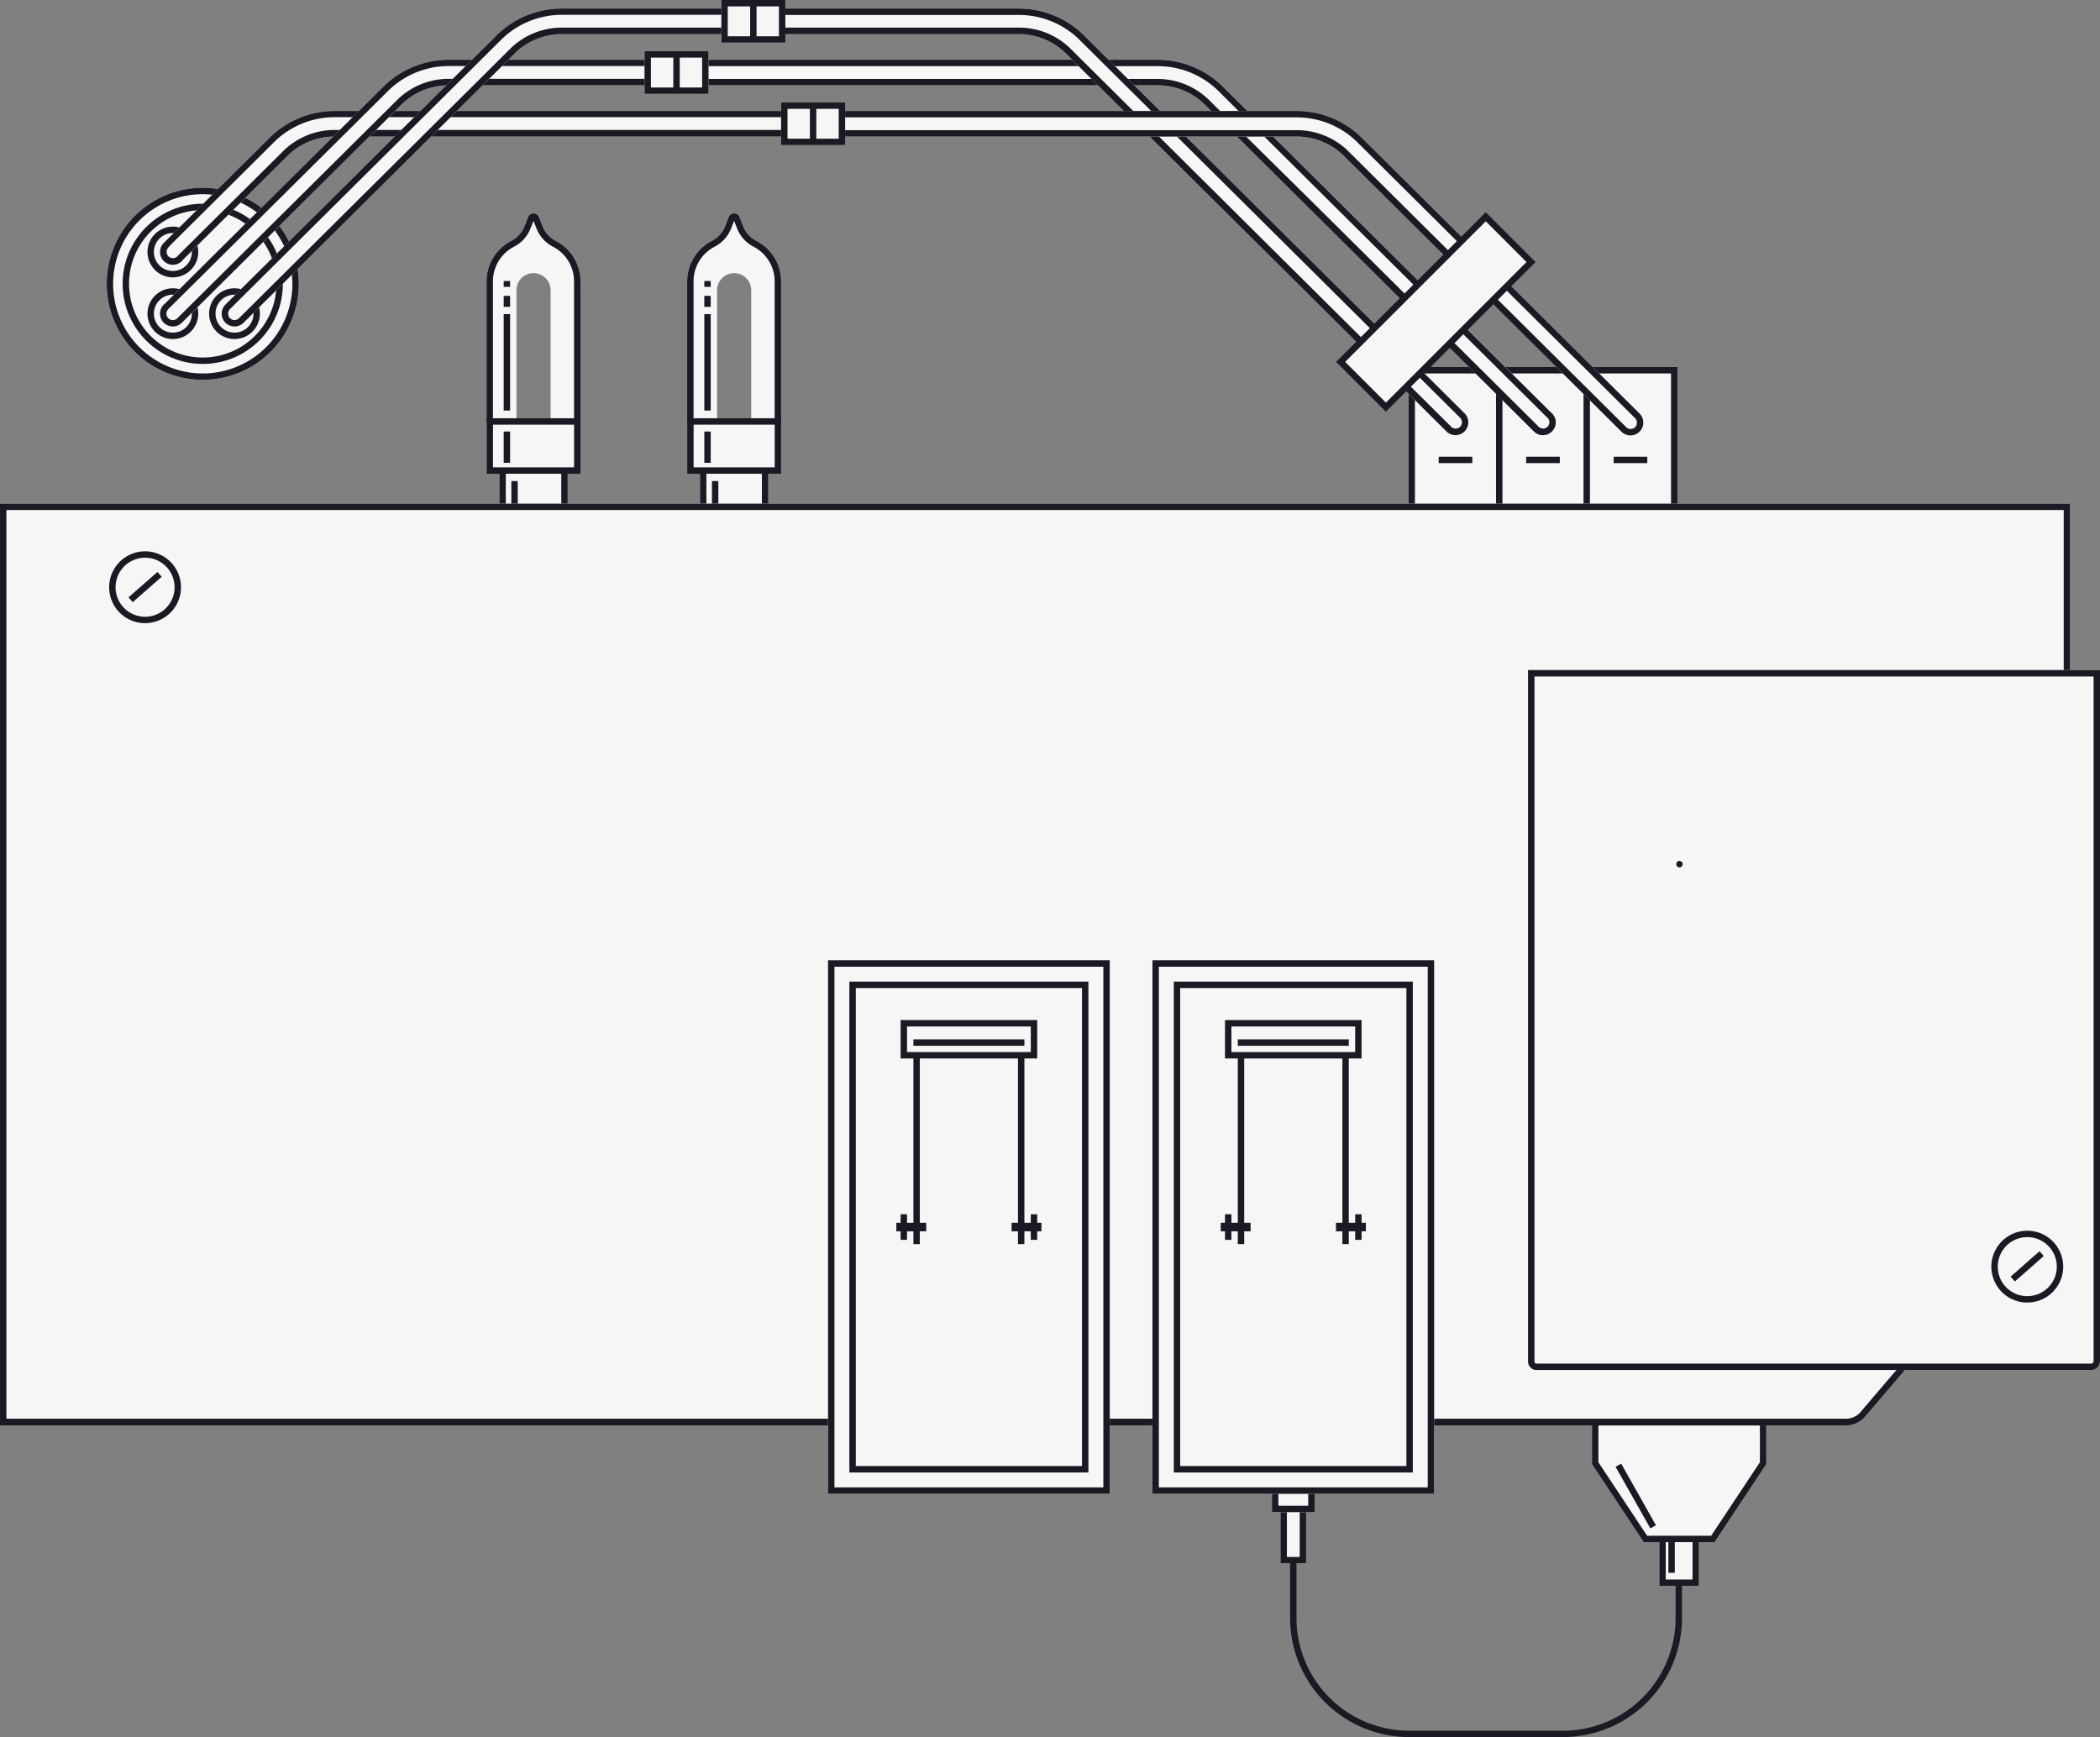 <svg id="13be5101-623d-43f5-a009-434f3b31bc77" data-name="base 02" xmlns="http://www.w3.org/2000/svg" width="492" height="407" viewBox="0 0 492 407"><rect x="0" y="0" width="492" height="407" fill="#808080" stroke="none"/><title>Machine 06 base 02</title><rect x="384" y="444" width="62" height="22" transform="translate(796 -298) rotate(90)" style="fill:#f6f6f6"/><line x1="344.94" y1="107.76" x2="337.06" y2="107.76" style="fill:#f6f6f6;stroke:#1a1a24;stroke-miterlimit:10;stroke-width:1.5px"/><path d="M404,424v62h22V424H404Zm1.5,1.5h19v59h-19v-59Z" transform="translate(-74 -338)" style="fill:#1a1a24"/><rect x="404.5" y="444" width="62" height="22" transform="translate(816.5 -318.5) rotate(90)" style="fill:#f6f6f6"/><line x1="365.44" y1="107.76" x2="357.56" y2="107.76" style="fill:#f6f6f6;stroke:#1a1a24;stroke-miterlimit:10;stroke-width:1.5px"/><path d="M424.5,424v62h22V424h-22Zm1.5,1.5h19v59H426v-59Z" transform="translate(-74 -338)" style="fill:#1a1a24"/><rect x="425" y="444" width="62" height="22" transform="translate(837 -339) rotate(90)" style="fill:#f6f6f6"/><line x1="385.94" y1="107.76" x2="378.06" y2="107.76" style="fill:#f6f6f6;stroke:#1a1a24;stroke-miterlimit:10;stroke-width:1.5px"/><path d="M445,424v62h22V424H445Zm1.5,1.5h19v59h-19v-59Z" transform="translate(-74 -338)" style="fill:#1a1a24"/><circle cx="47.5" cy="66.5" r="22.5" style="fill:#f6f6f6"/><path d="M121.5,427A22.5,22.5,0,1,0,99,404.5,22.5,22.5,0,0,0,121.5,427Zm0-43.5a21,21,0,1,1-21,21A21,21,0,0,1,121.5,383.5Z" transform="translate(-74 -338)" style="fill:#1a1a24"/><circle cx="47.5" cy="66.5" r="18.02" style="fill:none;stroke:#1a1a24;stroke-miterlimit:10;stroke-width:1.5px"/><circle cx="40.5" cy="73.49" r="5.2" style="fill:none;stroke:#1a1a24;stroke-miterlimit:10;stroke-width:1.5px"/><circle cx="54.94" cy="73.49" r="5.2" style="fill:none;stroke:#1a1a24;stroke-miterlimit:10;stroke-width:1.5px"/><circle cx="40.5" cy="59.04" r="5.2" style="fill:none;stroke:#1a1a24;stroke-miterlimit:10;stroke-width:1.5px"/><path d="M112.38,394.92l0,0,25.14-25A21.77,21.77,0,0,1,152.44,364H262.88v6H152.44a15.69,15.69,0,0,0-10.77,4.25l-24.87,24.7c-0.06.07-.11,0.16-0.18,0.23A3,3,0,0,1,112.38,394.92Z" transform="translate(-74 -338)" style="fill:#f6f6f6"/><path d="M112.37,399.16a3,3,0,0,0,4.25,0c0.07-.07.12-0.15,0.18-0.23l24.87-24.7A15.69,15.69,0,0,1,152.44,370H262.88v-6H152.44a21.77,21.77,0,0,0-14.94,5.93l-25.14,25,0,0A3,3,0,0,0,112.37,399.16Zm1.07-3.18,0.94-1,24.15-24a20.27,20.27,0,0,1,13.91-5.53H261.38v3H152.44a17.2,17.2,0,0,0-11.82,4.68l-24.92,24.75-0.13.17a1.5,1.5,0,0,1-2.12,0A1.51,1.51,0,0,1,113.44,396Z" transform="translate(-74 -338)" style="fill:#1a1a24"/><path d="M112.38,409.36c0.06-.06.13-0.11,0.2-0.16l51.63-51.27A21.77,21.77,0,0,1,179.14,352h52.44v6H179.14a15.69,15.69,0,0,0-10.77,4.25l-51.74,51.38h0A3,3,0,0,1,112.38,409.36Z" transform="translate(-74 -338)" style="fill:#f6f6f6"/><path d="M112.37,413.61a3,3,0,0,0,4.25,0h0l51.74-51.38A15.69,15.69,0,0,1,179.14,358h52.44v-6H179.14a21.77,21.77,0,0,0-14.94,5.93L112.58,409.2c-0.06.05-.14,0.1-0.2,0.16A3,3,0,0,0,112.37,413.61Zm1-3.16,0.17-.14L165.23,359a20.27,20.27,0,0,1,13.91-5.53h50.94v3H179.14a17.2,17.2,0,0,0-11.82,4.68l-50.68,50.33,0,0-1.1,1.1a1.51,1.51,0,0,1-2.08,0A1.5,1.5,0,0,1,113.41,410.45Z" transform="translate(-74 -338)" style="fill:#1a1a24"/><path d="M126.83,409.36l0,0,63.85-63.4A21.77,21.77,0,0,1,205.64,340h42.44v6H205.64a15.69,15.69,0,0,0-10.77,4.25l-63.81,63.37A3,3,0,1,1,126.83,409.36Z" transform="translate(-74 -338)" style="fill:#f6f6f6"/><path d="M126.82,413.61a3,3,0,0,0,4.25,0l63.81-63.37A15.69,15.69,0,0,1,205.64,346h42.44v-6H205.64a21.77,21.77,0,0,0-14.94,5.93l-63.85,63.4,0,0A3,3,0,0,0,126.82,413.61Zm1-3.13L191.73,347a20.27,20.27,0,0,1,13.91-5.53h40.94v3H205.64a17.2,17.2,0,0,0-11.82,4.68L130,412.55a1.49,1.49,0,0,1-1.06.44,1.47,1.47,0,0,1-1.06-.44A1.52,1.52,0,0,1,127.83,410.48Z" transform="translate(-74 -338)" style="fill:#1a1a24"/><rect x="258" y="364.37" width="13.25" height="6.25" transform="translate(455.26 396.99) rotate(-180)" style="fill:#f6f6f6;stroke:#1a1a24;stroke-miterlimit:10;stroke-width:1.5px"/><line x1="190.63" y1="26.37" x2="190.63" y2="32.62" style="fill:none;stroke:#1a1a24;stroke-miterlimit:10;stroke-width:1.5px"/><path d="M345.22,352a21.77,21.77,0,0,1,14.94,5.93l25.63,25.46h0l26,25.81c0.06,0.05.14,0.1,0.2,0.16s0.1,0.12.15,0.19l25.29,25.11c0.06,0.05.14,0.1,0.2,0.16a3,3,0,0,1-4.24,4.25h0l-25.63-25.46h0L356,362.25A15.69,15.69,0,0,0,345.22,358H234.79v-6H345.22Z" transform="translate(-74 -338)" style="fill:#f6f6f6"/><path d="M234.79,352v6H345.22A15.69,15.69,0,0,1,356,362.25l51.74,51.38h0l25.63,25.46h0a3,3,0,0,0,4.24-4.25c-0.06-.06-0.13-0.11-0.2-0.16l-51.63-51.27h0l-25.63-25.46A21.77,21.77,0,0,0,345.22,352H234.79Zm1.5,1.5H345.22A20.27,20.27,0,0,1,359.13,359l51.64,51.29h0l25.63,25.46,0.17,0.14a1.5,1.5,0,0,1,0,2.1,1.51,1.51,0,0,1-2.08,0l-1.1-1.1,0,0-50.68-50.33h0L357,361.18a17.2,17.2,0,0,0-11.82-4.68H236.29v-3Z" transform="translate(-74 -338)" style="fill:#1a1a24"/><path d="M312.67,340a21.77,21.77,0,0,1,14.94,5.93l25.63,25.46h0l38.21,37.95,0,0,0,0,25.58,25.4,0,0a3,3,0,0,1-4.24,4.25l-25.63-25.45h0l-63.81-63.37A15.69,15.69,0,0,0,312.67,346H253.23v-6h59.44Z" transform="translate(-74 -338)" style="fill:#f6f6f6"/><path d="M253.23,340v6h59.44a15.69,15.69,0,0,1,10.77,4.25l63.81,63.37h0l25.63,25.46a3,3,0,1,0,4.24-4.25l0,0-25.6-25.43h0L327.6,345.93A21.77,21.77,0,0,0,312.67,340H253.23Zm1.5,1.5h57.94A20.27,20.27,0,0,1,326.58,347l63.9,63.45h0l25.63,25.46a1.52,1.52,0,0,1,0,2.07,1.47,1.47,0,0,1-1.06.44,1.49,1.49,0,0,1-1.06-.44l-63.81-63.37h0l-25.63-25.46a17.2,17.2,0,0,0-11.82-4.68H254.73v-3Z" transform="translate(-74 -338)" style="fill:#1a1a24"/><path d="M377.77,364a21.77,21.77,0,0,1,14.94,5.93l1.53,1.52h0l63.85,63.4,0,0a3,3,0,0,1-4.24,4.25l-40-39.69a3,3,0,0,1-.33-0.27c-0.07-.07-0.12-0.15-0.18-0.23l-24.87-24.7A15.69,15.69,0,0,0,377.77,370H267.37v-6H377.77Z" transform="translate(-74 -338)" style="fill:#f6f6f6"/><path d="M267.37,364v6H377.77a15.69,15.69,0,0,1,10.77,4.25l24.87,24.7h0l40.47,40.19a3,3,0,1,0,4.24-4.25l0,0-63.85-63.4h0l-1.53-1.52A21.77,21.77,0,0,0,377.77,364H267.37Zm1.5,1.5H377.77A20.27,20.27,0,0,1,391.68,371l24.15,24h0l41.27,41a1.52,1.52,0,0,1,0,2.07,1.47,1.47,0,0,1-1.06.44,1.49,1.49,0,0,1-1.06-.44l-63.81-63.37h0l-1.53-1.52a17.2,17.2,0,0,0-11.82-4.68H268.88v-3Z" transform="translate(-74 -338)" style="fill:#1a1a24"/><rect x="243" y="338" width="15" height="10" transform="translate(427 348) rotate(-180)" style="fill:#f6f6f6"/><line x1="176.5" y1="1" x2="176.5" y2="9" style="fill:none;stroke:#1a1a24;stroke-miterlimit:10;stroke-width:1.5px"/><path d="M243,338v10h15V338H243Zm1.5,1.5h12v7h-12v-7Z" transform="translate(-74 -338)" style="fill:#1a1a24"/><rect x="225" y="350" width="15" height="10" transform="translate(391 372) rotate(-180)" style="fill:#f6f6f6"/><line x1="158.5" y1="13" x2="158.5" y2="21" style="fill:none;stroke:#1a1a24;stroke-miterlimit:10;stroke-width:1.5px"/><path d="M225,350v10h15V350H225Zm1.5,1.5h12v7h-12v-7Z" transform="translate(-74 -338)" style="fill:#1a1a24"/><rect x="257" y="362" width="15" height="10" transform="translate(455 396) rotate(-180)" style="fill:#f6f6f6"/><line x1="190.5" y1="25" x2="190.5" y2="33" style="fill:none;stroke:#1a1a24;stroke-miterlimit:10;stroke-width:1.5px"/><path d="M257,362v10h15V362H257Zm1.5,1.5h12v7h-12v-7Z" transform="translate(-74 -338)" style="fill:#1a1a24"/><rect x="402.89" y="387.05" width="15" height="48.08" transform="translate(336.89 -507.78) rotate(45)" style="fill:#f6f6f6;stroke:#1a1a24;stroke-miterlimit:10;stroke-width:1.5px"/><rect x="374" y="692" width="6" height="12.3" transform="translate(680 1058.3) rotate(-180)" style="fill:#f6f6f6"/><polygon points="301.5 354 301.5 364.8 304.5 364.8 304.5 354 306 354 306 366.3 300 366.3 300 354 301.5 354" style="fill:#1a1a24"/><rect x="372" y="687" width="10" height="5.3" transform="translate(680 1041.3) rotate(-180)" style="fill:#f6f6f6"/><polygon points="299.5 349 299.5 352.8 306.5 352.8 306.5 349 308 349 308 354.3 298 354.3 298 349 299.5 349" style="fill:#1a1a24"/><path d="M204.3,394.49a6.65,6.65,0,0,1-3.16-3.4l-0.88-2.24a1.36,1.36,0,0,0-2.53,0l-0.88,2.24a6.65,6.65,0,0,1-3.16,3.4,10.65,10.65,0,0,0-5.7,9.43V449h3v11h16V449h3V403.92A10.65,10.65,0,0,0,204.3,394.49ZM203,436h-8V406a4,4,0,0,1,8,0v30Z" transform="translate(-74 -338)" style="fill:#f6f6f6"/><path d="M251.3,394.49a6.65,6.65,0,0,1-3.16-3.4l-0.88-2.24a1.36,1.36,0,0,0-2.53,0l-0.88,2.24a6.65,6.65,0,0,1-3.16,3.4,10.65,10.65,0,0,0-5.7,9.43V449h3v11h16V449h3V403.92A10.65,10.65,0,0,0,251.3,394.49ZM250,436h-8V406a4,4,0,0,1,8,0v30Z" transform="translate(-74 -338)" style="fill:#f6f6f6"/><line x1="118.76" y1="67.22" x2="118.76" y2="65.84" style="fill:#f6f6f6"/><rect x="118.01" y="65.84" width="1.5" height="1.37" style="fill:#1a1a24"/><rect x="118.01" y="69.32" width="1.5" height="2.58" style="fill:#1a1a24"/><rect x="118.01" y="73.6" width="1.5" height="22.59" style="fill:#1a1a24"/><rect x="119.8" y="112.71" width="1.5" height="6.88" style="fill:#1a1a24"/><rect x="118.01" y="101.11" width="1.5" height="7.33" style="fill:#1a1a24"/><path d="M204.3,394.49a6.65,6.65,0,0,1-3.16-3.4l-0.88-2.24a1.36,1.36,0,0,0-2.53,0l-0.88,2.24a6.65,6.65,0,0,1-3.16,3.4,10.65,10.65,0,0,0-5.7,9.43V437h1.5V403.92a9.14,9.14,0,0,1,4.9-8.1,8.18,8.18,0,0,0,3.85-4.17l0.75-1.9,0.75,1.9a8.18,8.18,0,0,0,3.85,4.17,9.14,9.14,0,0,1,4.9,8.1V437H210V403.92A10.65,10.65,0,0,0,204.3,394.49Z" transform="translate(-74 -338)" style="fill:#1a1a24"/><path d="M188,436v13h22V436H188Zm20.5,11.5h-19v-10h19v10Z" transform="translate(-74 -338)" style="fill:#1a1a24"/><rect x="117" y="110" width="1.5" height="12" style="fill:#1a1a24"/><rect x="131.5" y="110" width="1.5" height="12" style="fill:#1a1a24"/><line x1="165.76" y1="67.22" x2="165.76" y2="65.84" style="fill:#f6f6f6"/><rect x="165.01" y="65.84" width="1.5" height="1.37" style="fill:#1a1a24"/><rect x="165.01" y="69.32" width="1.5" height="2.58" style="fill:#1a1a24"/><rect x="165.01" y="73.6" width="1.5" height="22.59" style="fill:#1a1a24"/><rect x="166.8" y="112.71" width="1.5" height="6.88" style="fill:#1a1a24"/><rect x="165.01" y="101.11" width="1.5" height="7.33" style="fill:#1a1a24"/><path d="M251.3,394.49a6.65,6.65,0,0,1-3.16-3.4l-0.88-2.24a1.36,1.36,0,0,0-2.53,0l-0.88,2.24a6.65,6.65,0,0,1-3.16,3.4,10.65,10.65,0,0,0-5.7,9.43V437h1.5V403.92a9.14,9.14,0,0,1,4.9-8.1,8.18,8.18,0,0,0,3.85-4.17l0.75-1.9,0.75,1.9a8.18,8.18,0,0,0,3.85,4.17,9.14,9.14,0,0,1,4.9,8.1V437H257V403.92A10.65,10.65,0,0,0,251.3,394.49Z" transform="translate(-74 -338)" style="fill:#1a1a24"/><path d="M235,436v13h22V436H235Zm20.5,11.5h-19v-10h19v10Z" transform="translate(-74 -338)" style="fill:#1a1a24"/><rect x="164" y="110" width="1.5" height="12" style="fill:#1a1a24"/><rect x="178.5" y="110" width="1.5" height="12" style="fill:#1a1a24"/><polygon points="372.98 326.67 372.98 343.06 385.1 361.33 388.76 361.33 388.76 371.58 398.04 371.58 398.04 361.33 401.7 361.33 413.82 343.06 413.82 326.67 372.98 326.67" style="fill:#f6f6f6"/><path d="M74,672H506.42a6.07,6.07,0,0,0,4.29-1.78l46.5-54.38a6.07,6.07,0,0,0,1.78-4.29V456H74V672Z" transform="translate(-74 -338)" style="fill:#f6f6f6"/><path d="M74,456V672H506.42a6.07,6.07,0,0,0,4.29-1.78l46.5-54.38a6.07,6.07,0,0,0,1.78-4.29V456H74Zm1.5,1.5h482v154a4.54,4.54,0,0,1-1.34,3.23l0,0-46.5,54.38a4.54,4.54,0,0,1-3.19,1.3H75.5v-213Z" transform="translate(-74 -338)" style="fill:#1a1a24"/><path d="M432,495H566V656.9a2.1,2.1,0,0,1-2.1,2.1H434a2,2,0,0,1-2-2V495Z" transform="translate(-74 -338)" style="fill:#f6f6f6"/><circle cx="107.99" cy="475.55" r="7.67" transform="translate(-440.4 24.61) rotate(-63.81)" style="fill:#f6f6f6;stroke:#1a1a24;stroke-miterlimit:10;stroke-width:1.5px"/><line x1="30.6" y1="140.53" x2="37.39" y2="134.57" style="fill:#f6f6f6;stroke:#1a1a24;stroke-miterlimit:10;stroke-width:1.5px"/><circle cx="548.94" cy="634.71" r="7.67" transform="translate(-336.86 509.23) rotate(-63.81)" style="fill:#f6f6f6;stroke:#1a1a24;stroke-miterlimit:10;stroke-width:1.5px"/><line x1="471.55" y1="299.69" x2="478.33" y2="293.72" style="fill:#f6f6f6;stroke:#1a1a24;stroke-miterlimit:10;stroke-width:1.5px"/><path d="M426,745H404.16a27.91,27.91,0,0,1-27.91-27.91V703.86h1.5v13.24a26.41,26.41,0,0,0,26.41,26.41h36a26.41,26.41,0,0,0,26.41-26.41v-8.3h1.5v8.3A27.91,27.91,0,0,1,440.15,745H426Z" transform="translate(-74 -338)" style="fill:#1a1a24"/><line x1="391.63" y1="361.33" x2="391.63" y2="368.51" style="fill:#f6f6f6;stroke:#1a1a24;stroke-miterlimit:10;stroke-width:1.5px"/><line x1="379.16" y1="343.3" x2="387.31" y2="357.74" style="fill:#f6f6f6;stroke:#1a1a24;stroke-miterlimit:10;stroke-width:1.5px"/><path d="M432,495V657a2,2,0,0,0,2,2H563.9a2.1,2.1,0,0,0,2.1-2.1V495H432Zm1.5,1.5h131V656.9a0.6,0.6,0,0,1-.6.6H434a0.49,0.49,0,0,1-.49-0.49V496.5Z" transform="translate(-74 -338)" style="fill:#1a1a24"/><polygon points="412.32 333 412.32 342.61 400.9 359.83 385.9 359.83 374.48 342.61 374.48 333 372.98 333 372.98 343.06 385.1 361.33 401.7 361.33 413.82 343.06 413.82 333 412.32 333" style="fill:#1a1a24"/><polygon points="396.54 361 396.54 370.08 390.26 370.08 390.26 361 388.76 361 388.76 371.58 398.04 371.58 398.04 361 396.54 361" style="fill:#1a1a24"/><rect x="194" y="225" width="66" height="125" style="fill:#f6f6f6"/><path d="M268,563V688h66V563H268Zm1.5,1.5h63v122h-63v-122Z" transform="translate(-74 -338)" style="fill:#1a1a24"/><rect x="238.5" y="247.5" width="1.5" height="44" style="fill:#1a1a24"/><rect x="214" y="247.5" width="1.5" height="44" style="fill:#1a1a24"/><polygon points="237 286.5 241.5 286.5 241.5 284.5 243 284.5 243 286.5 244 286.5 244 288.5 243 288.5 243 290.5 241.5 290.5 241.5 288.5 237 288.5 237 286.5" style="fill:#1a1a24"/><rect x="214" y="243.53" width="26" height="1.5" style="fill:#1a1a24"/><path d="M285,577v9h32v-9H285Zm1.5,1.5h29v6h-29v-6Z" transform="translate(-74 -338)" style="fill:#1a1a24"/><polygon points="210 286.5 211 286.5 211 284.5 212.5 284.5 212.5 286.5 217 286.5 217 288.5 212.5 288.5 212.5 290.5 211 290.5 211 288.5 210 288.5 210 286.5" style="fill:#1a1a24"/><path d="M273,568V683h56V568H273Zm1.5,1.5h53v112h-53v-112Z" transform="translate(-74 -338)" style="fill:#1a1a24"/><rect x="270" y="225" width="66" height="125" style="fill:#f6f6f6"/><path d="M344,563V688h66V563H344Zm1.5,1.5h63v122h-63v-122Z" transform="translate(-74 -338)" style="fill:#1a1a24"/><rect x="314.5" y="247.5" width="1.5" height="44" style="fill:#1a1a24"/><rect x="290" y="247.5" width="1.5" height="44" style="fill:#1a1a24"/><polygon points="313 286.5 317.5 286.5 317.5 284.5 319 284.5 319 286.5 320 286.5 320 288.5 319 288.5 319 290.5 317.5 290.5 317.5 288.5 313 288.5 313 286.5" style="fill:#1a1a24"/><rect x="290" y="243.53" width="26" height="1.5" style="fill:#1a1a24"/><path d="M361,577v9h32v-9H361Zm1.5,1.5h29v6h-29v-6Z" transform="translate(-74 -338)" style="fill:#1a1a24"/><polygon points="286 286.5 287 286.5 287 284.5 288.5 284.5 288.5 286.5 293 286.5 293 288.5 288.5 288.5 288.5 290.5 287 290.5 287 288.5 286 288.5 286 286.5" style="fill:#1a1a24"/><path d="M349,568V683h56V568H349Zm1.5,1.5h53v112h-53v-112Z" transform="translate(-74 -338)" style="fill:#1a1a24"/><circle cx="467.47" cy="540.47" r="0.75" transform="translate(-294.93 394.13) rotate(-64.7)" style="fill:#1a1a24"/></svg>